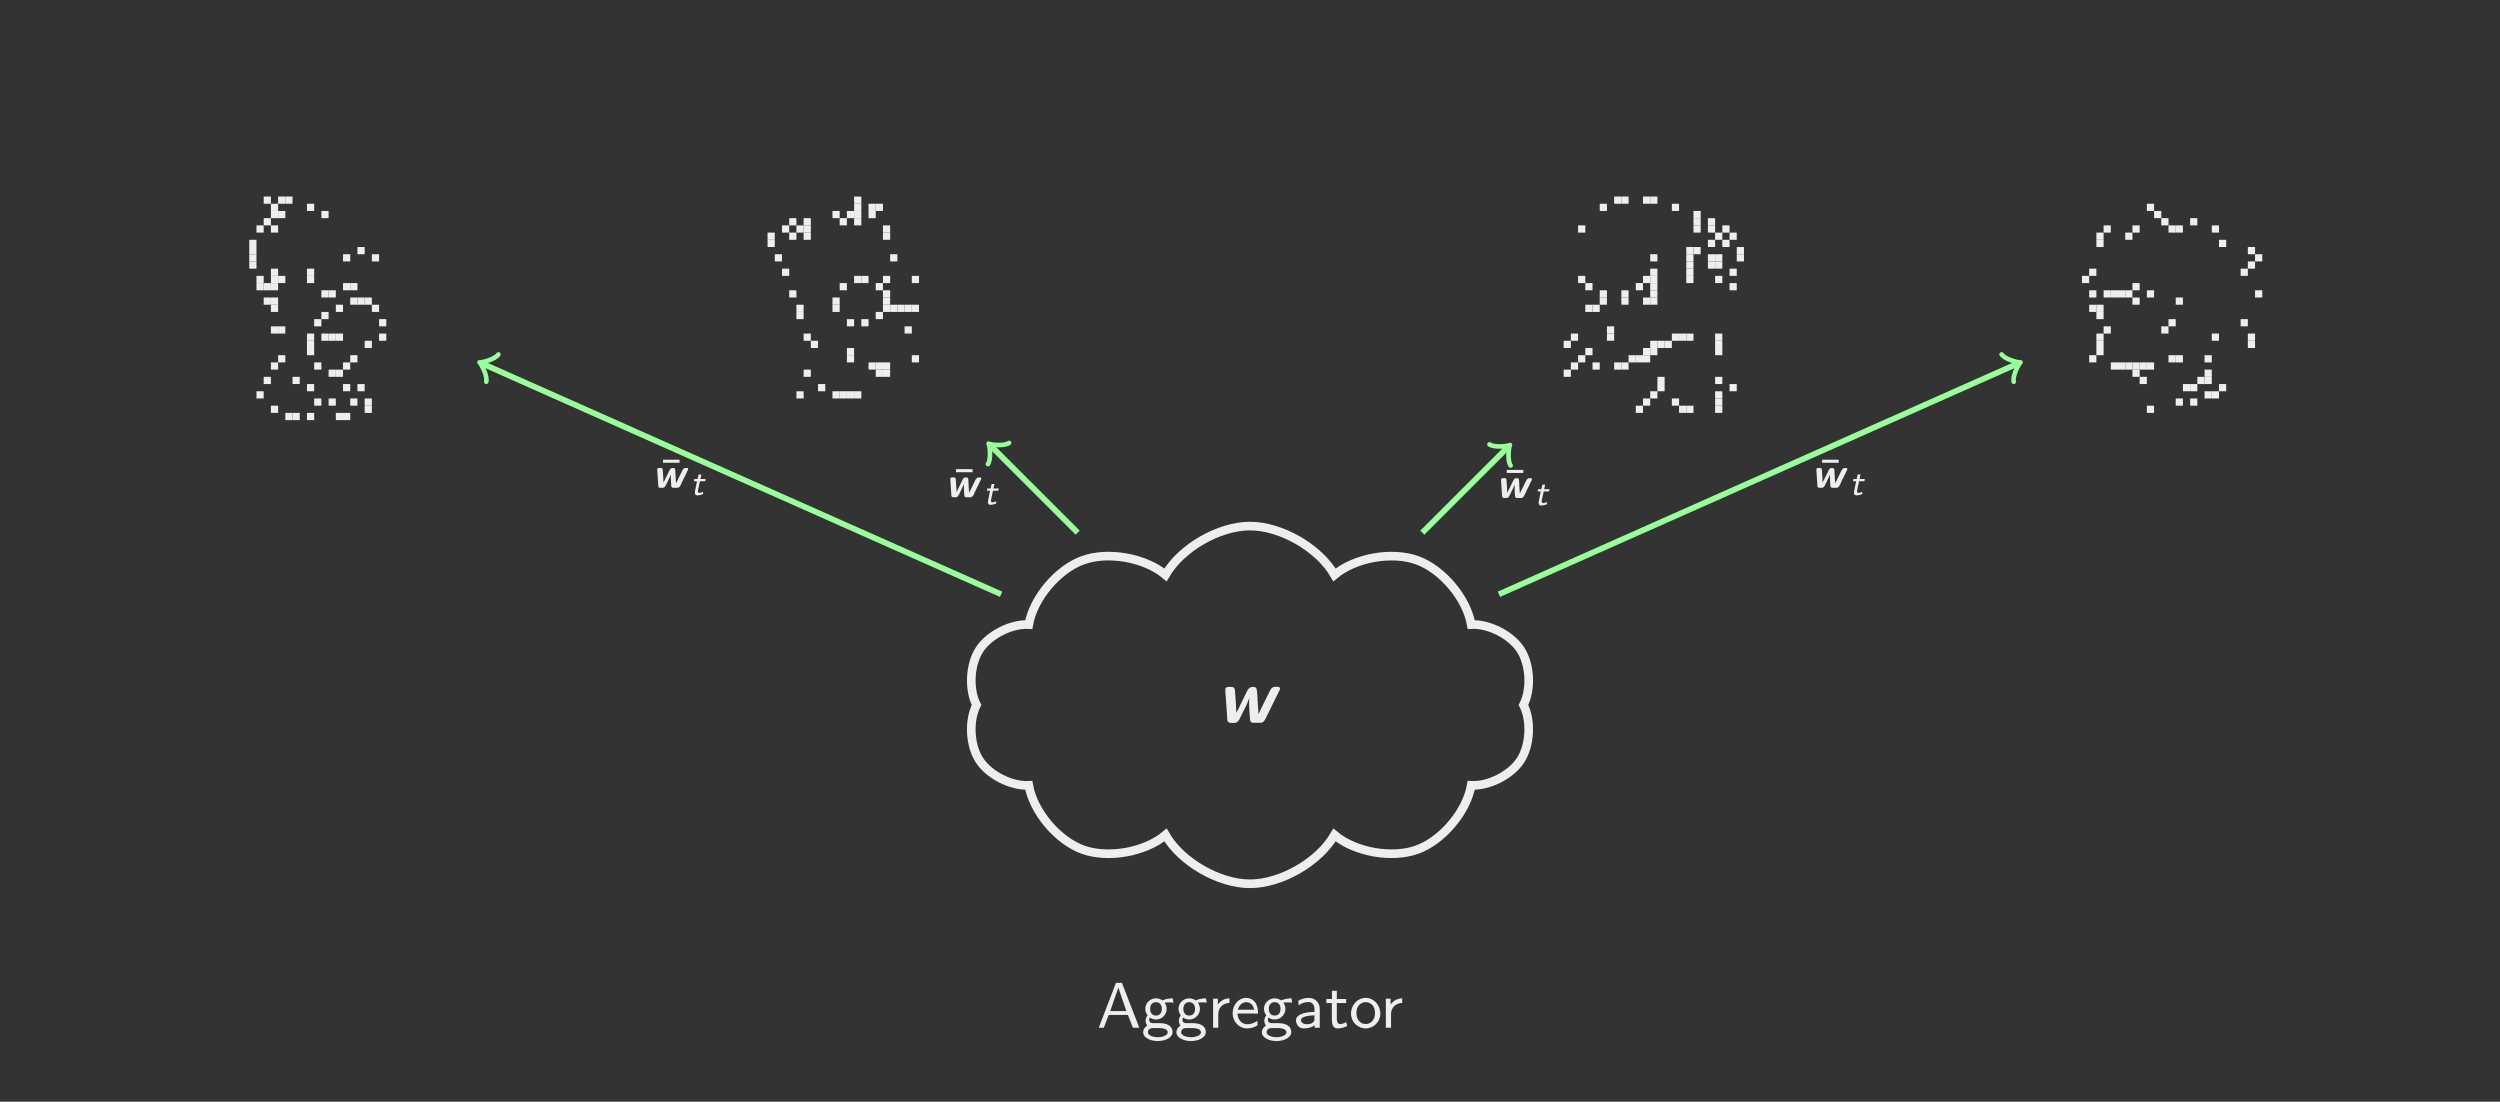 <?xml version="1.0" encoding="UTF-8"?>
<svg xmlns="http://www.w3.org/2000/svg" xmlns:xlink="http://www.w3.org/1999/xlink" width="346.645pt" height="152.733pt" viewBox="0 0 346.645 152.733" version="1.1">
<rect x="0" y="0" width="346.645" height="152.733" fill="#808080" stroke="none"/>
<defs>
<g>
<symbol overflow="visible" id="glyph1-0">
<path style="stroke:none;" d=""/>
</symbol>
<symbol overflow="visible" id="glyph1-1">
<path style="stroke:none;" d="M 4.562 -3.516 L 4.578 -3.516 C 4.562 -3.312 4.547 -3.125 4.547 -2.938 C 4.547 -2.141 4.609 -1.328 4.672 -0.531 C 4.688 -0.172 4.844 -0.016 5.188 -0.016 L 6.047 -0.016 C 6.531 -0.016 6.703 -0.312 6.875 -0.688 C 7.453 -1.906 8.078 -3.094 8.656 -4.312 C 8.719 -4.438 8.812 -4.562 8.828 -4.719 L 8.828 -4.766 C 8.828 -4.906 8.734 -5 8.578 -5 L 8.484 -5 C 8.391 -5 8.297 -5.016 8.219 -5.016 C 7.703 -5.016 7.531 -4.688 7.344 -4.266 L 6.953 -3.484 C 6.719 -3.016 6.5 -2.547 6.266 -2.094 L 5.984 -1.5 C 5.938 -1.422 5.891 -1.328 5.859 -1.25 L 5.844 -1.25 C 5.844 -1.641 5.797 -2.031 5.766 -2.422 C 5.719 -3.125 5.719 -3.828 5.625 -4.516 C 5.609 -4.797 5.5 -5 5.094 -5 C 4.391 -5 4.359 -4.531 3.703 -3.266 C 3.484 -2.828 3.281 -2.406 3.078 -1.969 C 2.984 -1.781 2.875 -1.609 2.797 -1.422 C 2.75 -1.656 2.75 -2.047 2.734 -2.328 C 2.688 -3.062 2.656 -3.797 2.578 -4.516 C 2.547 -4.953 2.312 -5 2 -5 L 1.781 -5 C 1.578 -5 1.25 -4.969 1.25 -4.594 C 1.25 -4.297 1.281 -3.969 1.312 -3.672 C 1.391 -2.688 1.438 -1.719 1.516 -0.734 C 1.531 -0.594 1.5 -0.391 1.578 -0.25 C 1.672 -0.016 1.938 0 2.172 0 L 2.422 0 C 2.969 0 3.109 -0.266 3.516 -1.141 C 3.844 -1.812 4.25 -2.516 4.469 -3.203 C 4.516 -3.297 4.562 -3.406 4.562 -3.516 Z M 4.562 -3.516 "/>
</symbol>
<symbol overflow="visible" id="glyph2-0">
<path style="stroke:none;" d=""/>
</symbol>
<symbol overflow="visible" id="glyph2-1">
<path style="stroke:none;" d="M 3.484 -6.219 L 2.656 -6.219 L 0.266 0 L 0.969 0 L 1.656 -1.781 L 4.312 -1.781 L 5 0 L 5.891 0 Z M 2.984 -5.562 L 4.094 -2.312 L 1.859 -2.312 Z M 2.984 -5.562 "/>
</symbol>
<symbol overflow="visible" id="glyph2-2">
<path style="stroke:none;" d="M 4.375 -4.078 C 4.203 -4.078 3.594 -4.078 2.938 -3.797 C 2.797 -3.891 2.469 -4.078 2.047 -4.078 C 1.219 -4.078 0.562 -3.406 0.562 -2.625 C 0.562 -2.391 0.625 -2.062 0.875 -1.719 C 0.703 -1.484 0.609 -1.219 0.609 -0.969 C 0.609 -0.719 0.703 -0.469 0.828 -0.297 C 0.375 0 0.266 0.391 0.266 0.641 C 0.266 1.297 1.141 1.844 2.297 1.844 C 3.453 1.844 4.344 1.297 4.344 0.625 C 4.344 -0.625 2.859 -0.641 2.453 -0.641 L 1.625 -0.641 C 1.516 -0.641 1.109 -0.641 1.109 -1.109 C 1.109 -1.281 1.141 -1.344 1.188 -1.406 C 1.438 -1.25 1.734 -1.141 2.047 -1.141 C 2.875 -1.141 3.531 -1.828 3.531 -2.609 C 3.531 -2.922 3.438 -3.172 3.297 -3.406 C 3.25 -3.453 3.25 -3.469 3.25 -3.469 C 3.25 -3.516 3.688 -3.516 3.812 -3.516 C 3.891 -3.516 4.219 -3.516 4.469 -3.484 Z M 2.047 -1.688 C 1.625 -1.688 1.234 -1.953 1.234 -2.609 C 1.234 -3.344 1.688 -3.547 2.047 -3.547 C 2.453 -3.547 2.859 -3.281 2.859 -2.625 C 2.859 -1.891 2.406 -1.688 2.047 -1.688 Z M 2.453 0.047 C 2.641 0.047 3.672 0.047 3.672 0.641 C 3.672 1.031 3.016 1.312 2.312 1.312 C 1.609 1.312 0.922 1.047 0.922 0.625 C 0.922 0.609 0.922 0.047 1.609 0.047 Z M 2.453 0.047 "/>
</symbol>
<symbol overflow="visible" id="glyph2-3">
<path style="stroke:none;" d="M 1.469 -1.906 C 1.469 -2.859 2.203 -3.422 3.016 -3.438 L 3.016 -4.078 C 2.375 -4.078 1.781 -3.75 1.406 -3.219 L 1.406 -4.031 L 0.75 -4.031 L 0.75 0 L 1.469 0 Z M 1.469 -1.906 "/>
</symbol>
<symbol overflow="visible" id="glyph2-4">
<path style="stroke:none;" d="M 3.828 -1.969 C 3.828 -2.25 3.828 -2.922 3.469 -3.469 C 3.094 -4.031 2.516 -4.141 2.172 -4.141 C 1.141 -4.141 0.312 -3.172 0.312 -2.031 C 0.312 -0.844 1.188 0.094 2.312 0.094 C 2.75 0.094 3.266 -0.016 3.781 -0.344 L 3.734 -0.953 C 3.172 -0.562 2.641 -0.484 2.328 -0.484 C 1.578 -0.484 1 -1.141 0.984 -1.969 Z M 1.031 -2.5 C 1.172 -3.062 1.609 -3.547 2.172 -3.547 C 2.516 -3.547 3.125 -3.406 3.297 -2.5 Z M 1.031 -2.5 "/>
</symbol>
<symbol overflow="visible" id="glyph2-5">
<path style="stroke:none;" d="M 3.688 -2.594 C 3.688 -3.484 3.047 -4.141 2.156 -4.141 C 1.562 -4.141 1.141 -3.984 0.703 -3.734 L 0.766 -3.109 C 1.203 -3.438 1.656 -3.562 2.141 -3.562 C 2.641 -3.562 2.953 -3.172 2.953 -2.578 L 2.953 -2.203 C 1.406 -2.172 0.391 -1.766 0.391 -1.047 C 0.391 -0.625 0.672 0.094 1.453 0.094 C 1.625 0.094 2.406 0.078 2.984 -0.344 L 2.984 0 L 3.688 0 Z M 2.953 -1.25 C 2.953 -1.062 2.953 -0.844 2.625 -0.656 C 2.406 -0.516 2.109 -0.484 1.922 -0.484 C 1.469 -0.484 1.078 -0.703 1.078 -1.062 C 1.078 -1.688 2.828 -1.719 2.953 -1.719 Z M 2.953 -1.25 "/>
</symbol>
<symbol overflow="visible" id="glyph2-6">
<path style="stroke:none;" d="M 1.625 -3.422 L 2.922 -3.422 L 2.922 -3.984 L 1.625 -3.984 L 1.625 -5.125 L 0.953 -5.125 L 0.953 -3.984 L 0.172 -3.984 L 0.172 -3.422 L 0.938 -3.422 L 0.938 -1.125 C 0.938 -0.594 1.047 0.094 1.703 0.094 C 2.094 0.094 2.562 0.016 3.062 -0.234 L 2.922 -0.797 C 2.688 -0.625 2.375 -0.516 2.094 -0.516 C 1.734 -0.516 1.625 -0.828 1.625 -1.297 Z M 1.625 -3.422 "/>
</symbol>
<symbol overflow="visible" id="glyph2-7">
<path style="stroke:none;" d="M 4.328 -1.969 C 4.328 -3.141 3.438 -4.141 2.297 -4.141 C 1.188 -4.141 0.266 -3.172 0.266 -1.969 C 0.266 -0.797 1.203 0.094 2.297 0.094 C 3.406 0.094 4.328 -0.812 4.328 -1.969 Z M 2.312 -0.516 C 1.609 -0.516 1.016 -1.047 1.016 -2.062 C 1.016 -3.109 1.688 -3.547 2.297 -3.547 C 2.938 -3.547 3.594 -3.094 3.594 -2.062 C 3.594 -1.016 2.953 -0.516 2.312 -0.516 Z M 2.312 -0.516 "/>
</symbol>
<symbol overflow="visible" id="glyph3-0">
<path style="stroke:none;" d=""/>
</symbol>
<symbol overflow="visible" id="glyph3-1">
<path style="stroke:none;" d="M 2.734 -3.391 L 2.734 -3.812 L 0.438 -3.812 L 0.438 -3.391 Z M 2.734 -3.391 "/>
</symbol>
<symbol overflow="visible" id="glyph4-0">
<path style="stroke:none;" d=""/>
</symbol>
<symbol overflow="visible" id="glyph4-1">
<path style="stroke:none;" d="M 2.578 -1.906 C 2.578 -1.781 2.578 -1.641 2.578 -1.516 L 2.578 -1.375 C 2.578 -1.047 2.609 -0.719 2.625 -0.391 C 2.641 -0.156 2.656 0 2.938 0 L 3.469 0 C 3.859 0 3.984 -0.516 4.156 -0.859 C 4.406 -1.344 4.641 -1.844 4.875 -2.344 C 4.922 -2.422 4.984 -2.516 4.984 -2.625 C 4.984 -2.719 4.906 -2.75 4.812 -2.75 L 4.672 -2.75 C 4.375 -2.75 4.281 -2.609 4.172 -2.406 C 3.953 -1.953 3.734 -1.516 3.516 -1.062 C 3.469 -0.969 3.422 -0.875 3.375 -0.797 C 3.359 -0.734 3.344 -0.672 3.297 -0.625 C 3.297 -0.766 3.281 -0.891 3.266 -1.031 C 3.25 -1.406 3.219 -1.781 3.203 -2.141 C 3.188 -2.328 3.219 -2.609 3.094 -2.703 C 3.031 -2.75 2.953 -2.75 2.875 -2.75 L 2.797 -2.75 C 2.547 -2.75 2.469 -2.578 2.359 -2.359 C 2.109 -1.875 1.906 -1.391 1.641 -0.906 C 1.625 -0.859 1.578 -0.797 1.562 -0.734 C 1.531 -0.875 1.547 -1.078 1.531 -1.234 C 1.516 -1.656 1.484 -2.078 1.453 -2.484 C 1.438 -2.719 1.312 -2.766 1.141 -2.766 C 1.094 -2.766 1.047 -2.75 1 -2.75 L 0.938 -2.75 C 0.797 -2.75 0.688 -2.688 0.688 -2.531 C 0.688 -2.375 0.719 -2.219 0.719 -2.062 C 0.766 -1.5 0.797 -0.953 0.828 -0.391 C 0.844 -0.188 0.828 0 1.141 0 L 1.406 0 C 1.703 0 1.75 -0.109 2 -0.594 C 2.141 -0.875 2.281 -1.156 2.406 -1.453 L 2.531 -1.734 C 2.547 -1.797 2.578 -1.844 2.578 -1.906 Z M 2.578 -1.906 "/>
</symbol>
<symbol overflow="visible" id="glyph5-0">
<path style="stroke:none;" d=""/>
</symbol>
<symbol overflow="visible" id="glyph5-1">
<path style="stroke:none;" d="M 1.344 -1.906 L 2.078 -1.906 L 2.141 -2.219 L 1.406 -2.219 L 1.547 -2.844 L 1.156 -2.844 L 1.016 -2.219 L 0.562 -2.219 L 0.5 -1.906 L 0.938 -1.906 L 0.688 -0.688 C 0.672 -0.609 0.641 -0.469 0.641 -0.359 C 0.641 -0.109 0.719 0.047 0.969 0.047 C 1.188 0.047 1.453 0 1.797 -0.141 L 1.766 -0.453 C 1.625 -0.359 1.453 -0.297 1.266 -0.297 C 1.156 -0.297 1.062 -0.344 1.062 -0.531 C 1.062 -0.594 1.078 -0.656 1.078 -0.672 Z M 1.344 -1.906 "/>
</symbol>
<symbol overflow="visible" id="glyph0-0">
<g transform="matrix(1,0,0,1,-1,-1)">
</g>
</symbol>
<symbol overflow="visible" id="glyph0-1">
<g transform="matrix(1,0,0,1,5,-31)">
<rect x="13" y="1" width="1" height="1"/>
<rect x="13" y="2" width="1" height="1"/>
<rect x="15" y="2" width="1" height="1"/>
<rect x="16" y="2" width="1" height="1"/>
<rect x="10" y="3" width="1" height="1"/>
<rect x="12" y="3" width="1" height="1"/>
<rect x="13" y="3" width="1" height="1"/>
<rect x="15" y="3" width="1" height="1"/>
<rect x="4" y="4" width="1" height="1"/>
<rect x="6" y="4" width="1" height="1"/>
<rect x="11" y="4" width="1" height="1"/>
<rect x="13" y="4" width="1" height="1"/>
<rect x="3" y="5" width="1" height="1"/>
<rect x="5" y="5" width="1" height="1"/>
<rect x="6" y="5" width="1" height="1"/>
<rect x="17" y="5" width="1" height="1"/>
<rect x="1" y="6" width="1" height="1"/>
<rect x="4" y="6" width="1" height="1"/>
<rect x="6" y="6" width="1" height="1"/>
<rect x="17" y="6" width="1" height="1"/>
<rect x="1" y="7" width="1" height="1"/>
<rect x="2" y="9" width="1" height="1"/>
<rect x="18" y="9" width="1" height="1"/>
<rect x="3" y="11" width="1" height="1"/>
<rect x="13" y="12" width="1" height="1"/>
<rect x="14" y="12" width="1" height="1"/>
<rect x="17" y="12" width="1" height="1"/>
<rect x="21" y="12" width="1" height="1"/>
<rect x="11" y="13" width="1" height="1"/>
<rect x="16" y="13" width="1" height="1"/>
<rect x="4" y="14" width="1" height="1"/>
<rect x="17" y="14" width="1" height="1"/>
<rect x="10" y="15" width="1" height="1"/>
<rect x="17" y="15" width="1" height="1"/>
<rect x="5" y="16" width="1" height="1"/>
<rect x="10" y="16" width="1" height="1"/>
<rect x="17" y="16" width="1" height="1"/>
<rect x="18" y="16" width="1" height="1"/>
<rect x="19" y="16" width="1" height="1"/>
<rect x="20" y="16" width="1" height="1"/>
<rect x="21" y="16" width="1" height="1"/>
<rect x="5" y="17" width="1" height="1"/>
<rect x="16" y="17" width="1" height="1"/>
<rect x="12" y="18" width="1" height="1"/>
<rect x="14" y="18" width="1" height="1"/>
<rect x="20" y="19" width="1" height="1"/>
<rect x="6" y="20" width="1" height="1"/>
<rect x="7" y="21" width="1" height="1"/>
<rect x="12" y="22" width="1" height="1"/>
<rect x="12" y="23" width="1" height="1"/>
<rect x="21" y="23" width="1" height="1"/>
<rect x="15" y="24" width="1" height="1"/>
<rect x="16" y="24" width="1" height="1"/>
<rect x="17" y="24" width="1" height="1"/>
<rect x="6" y="25" width="1" height="1"/>
<rect x="16" y="25" width="1" height="1"/>
<rect x="17" y="25" width="1" height="1"/>
<rect x="8" y="27" width="1" height="1"/>
<rect x="5" y="28" width="1" height="1"/>
<rect x="10" y="28" width="1" height="1"/>
<rect x="11" y="28" width="1" height="1"/>
<rect x="12" y="28" width="1" height="1"/>
<rect x="13" y="28" width="1" height="1"/>
</g>
</symbol>
<symbol overflow="visible" id="glyph0-2">
<g transform="matrix(1,0,0,1,5,-31)">
<rect x="2" y="1" width="1" height="1"/>
<rect x="4" y="1" width="1" height="1"/>
<rect x="5" y="1" width="1" height="1"/>
<rect x="3" y="2" width="1" height="1"/>
<rect x="8" y="2" width="1" height="1"/>
<rect x="3" y="3" width="1" height="1"/>
<rect x="4" y="3" width="1" height="1"/>
<rect x="10" y="3" width="1" height="1"/>
<rect x="2" y="4" width="1" height="1"/>
<rect x="1" y="5" width="1" height="1"/>
<rect x="3" y="5" width="1" height="1"/>
<rect x="0" y="7" width="1" height="1"/>
<rect x="0" y="8" width="1" height="1"/>
<rect x="15" y="8" width="1" height="1"/>
<rect x="0" y="9" width="1" height="1"/>
<rect x="13" y="9" width="1" height="1"/>
<rect x="17" y="9" width="1" height="1"/>
<rect x="0" y="10" width="1" height="1"/>
<rect x="3" y="11" width="1" height="1"/>
<rect x="8" y="11" width="1" height="1"/>
<rect x="1" y="12" width="1" height="1"/>
<rect x="3" y="12" width="1" height="1"/>
<rect x="4" y="12" width="1" height="1"/>
<rect x="8" y="12" width="1" height="1"/>
<rect x="1" y="13" width="1" height="1"/>
<rect x="2" y="13" width="1" height="1"/>
<rect x="3" y="13" width="1" height="1"/>
<rect x="13" y="13" width="1" height="1"/>
<rect x="14" y="13" width="1" height="1"/>
<rect x="10" y="14" width="1" height="1"/>
<rect x="11" y="14" width="1" height="1"/>
<rect x="2" y="15" width="1" height="1"/>
<rect x="3" y="15" width="1" height="1"/>
<rect x="14" y="15" width="1" height="1"/>
<rect x="15" y="15" width="1" height="1"/>
<rect x="16" y="15" width="1" height="1"/>
<rect x="3" y="16" width="1" height="1"/>
<rect x="12" y="16" width="1" height="1"/>
<rect x="17" y="16" width="1" height="1"/>
<rect x="10" y="17" width="1" height="1"/>
<rect x="9" y="18" width="1" height="1"/>
<rect x="18" y="18" width="1" height="1"/>
<rect x="3" y="19" width="1" height="1"/>
<rect x="4" y="19" width="1" height="1"/>
<rect x="8" y="20" width="1" height="1"/>
<rect x="10" y="20" width="1" height="1"/>
<rect x="11" y="20" width="1" height="1"/>
<rect x="12" y="20" width="1" height="1"/>
<rect x="18" y="20" width="1" height="1"/>
<rect x="8" y="21" width="1" height="1"/>
<rect x="16" y="21" width="1" height="1"/>
<rect x="8" y="22" width="1" height="1"/>
<rect x="4" y="23" width="1" height="1"/>
<rect x="14" y="23" width="1" height="1"/>
<rect x="3" y="24" width="1" height="1"/>
<rect x="9" y="24" width="1" height="1"/>
<rect x="13" y="24" width="1" height="1"/>
<rect x="11" y="25" width="1" height="1"/>
<rect x="12" y="25" width="1" height="1"/>
<rect x="2" y="26" width="1" height="1"/>
<rect x="6" y="26" width="1" height="1"/>
<rect x="8" y="27" width="1" height="1"/>
<rect x="13" y="27" width="1" height="1"/>
<rect x="15" y="27" width="1" height="1"/>
<rect x="1" y="28" width="1" height="1"/>
<rect x="9" y="29" width="1" height="1"/>
<rect x="11" y="29" width="1" height="1"/>
<rect x="14" y="29" width="1" height="1"/>
<rect x="16" y="29" width="1" height="1"/>
<rect x="3" y="30" width="1" height="1"/>
<rect x="16" y="30" width="1" height="1"/>
<rect x="5" y="31" width="1" height="1"/>
<rect x="6" y="31" width="1" height="1"/>
<rect x="8" y="31" width="1" height="1"/>
<rect x="12" y="31" width="1" height="1"/>
<rect x="13" y="31" width="1" height="1"/>
</g>
</symbol>
<symbol overflow="visible" id="glyph0-3">
<g transform="matrix(1,0,0,1,2,-30)">
<rect x="8" y="0" width="1" height="1"/>
<rect x="9" y="0" width="1" height="1"/>
<rect x="12" y="0" width="1" height="1"/>
<rect x="13" y="0" width="1" height="1"/>
<rect x="6" y="1" width="1" height="1"/>
<rect x="16" y="1" width="1" height="1"/>
<rect x="19" y="2" width="1" height="1"/>
<rect x="19" y="3" width="1" height="1"/>
<rect x="21" y="3" width="1" height="1"/>
<rect x="3" y="4" width="1" height="1"/>
<rect x="19" y="4" width="1" height="1"/>
<rect x="21" y="4" width="1" height="1"/>
<rect x="23" y="4" width="1" height="1"/>
<rect x="22" y="5" width="1" height="1"/>
<rect x="24" y="5" width="1" height="1"/>
<rect x="21" y="6" width="1" height="1"/>
<rect x="23" y="6" width="1" height="1"/>
<rect x="18" y="7" width="1" height="1"/>
<rect x="19" y="7" width="1" height="1"/>
<rect x="25" y="7" width="1" height="1"/>
<rect x="13" y="8" width="1" height="1"/>
<rect x="18" y="8" width="1" height="1"/>
<rect x="21" y="8" width="1" height="1"/>
<rect x="22" y="8" width="1" height="1"/>
<rect x="25" y="8" width="1" height="1"/>
<rect x="18" y="9" width="1" height="1"/>
<rect x="21" y="9" width="1" height="1"/>
<rect x="22" y="9" width="1" height="1"/>
<rect x="13" y="10" width="1" height="1"/>
<rect x="18" y="10" width="1" height="1"/>
<rect x="24" y="10" width="1" height="1"/>
<rect x="3" y="11" width="1" height="1"/>
<rect x="12" y="11" width="1" height="1"/>
<rect x="13" y="11" width="1" height="1"/>
<rect x="18" y="11" width="1" height="1"/>
<rect x="22" y="11" width="1" height="1"/>
<rect x="4" y="12" width="1" height="1"/>
<rect x="11" y="12" width="1" height="1"/>
<rect x="13" y="12" width="1" height="1"/>
<rect x="24" y="12" width="1" height="1"/>
<rect x="6" y="13" width="1" height="1"/>
<rect x="9" y="13" width="1" height="1"/>
<rect x="13" y="13" width="1" height="1"/>
<rect x="6" y="14" width="1" height="1"/>
<rect x="9" y="14" width="1" height="1"/>
<rect x="12" y="14" width="1" height="1"/>
<rect x="13" y="14" width="1" height="1"/>
<rect x="4" y="15" width="1" height="1"/>
<rect x="5" y="15" width="1" height="1"/>
<rect x="7" y="18" width="1" height="1"/>
<rect x="2" y="19" width="1" height="1"/>
<rect x="7" y="19" width="1" height="1"/>
<rect x="16" y="19" width="1" height="1"/>
<rect x="17" y="19" width="1" height="1"/>
<rect x="18" y="19" width="1" height="1"/>
<rect x="22" y="19" width="1" height="1"/>
<rect x="1" y="20" width="1" height="1"/>
<rect x="13" y="20" width="1" height="1"/>
<rect x="14" y="20" width="1" height="1"/>
<rect x="15" y="20" width="1" height="1"/>
<rect x="22" y="20" width="1" height="1"/>
<rect x="4" y="21" width="1" height="1"/>
<rect x="12" y="21" width="1" height="1"/>
<rect x="13" y="21" width="1" height="1"/>
<rect x="22" y="21" width="1" height="1"/>
<rect x="3" y="22" width="1" height="1"/>
<rect x="10" y="22" width="1" height="1"/>
<rect x="11" y="22" width="1" height="1"/>
<rect x="12" y="22" width="1" height="1"/>
<rect x="2" y="23" width="1" height="1"/>
<rect x="5" y="23" width="1" height="1"/>
<rect x="8" y="23" width="1" height="1"/>
<rect x="9" y="23" width="1" height="1"/>
<rect x="1" y="24" width="1" height="1"/>
<rect x="14" y="25" width="1" height="1"/>
<rect x="22" y="25" width="1" height="1"/>
<rect x="14" y="26" width="1" height="1"/>
<rect x="24" y="26" width="1" height="1"/>
<rect x="13" y="27" width="1" height="1"/>
<rect x="22" y="27" width="1" height="1"/>
<rect x="12" y="28" width="1" height="1"/>
<rect x="16" y="28" width="1" height="1"/>
<rect x="22" y="28" width="1" height="1"/>
<rect x="11" y="29" width="1" height="1"/>
<rect x="17" y="29" width="1" height="1"/>
<rect x="18" y="29" width="1" height="1"/>
<rect x="22" y="29" width="1" height="1"/>
</g>
</symbol>
<symbol overflow="visible" id="glyph0-4">
<g transform="matrix(1,0,0,1,3,-29)">
<rect x="10" y="0" width="1" height="1"/>
<rect x="11" y="1" width="1" height="1"/>
<rect x="12" y="2" width="1" height="1"/>
<rect x="16" y="2" width="1" height="1"/>
<rect x="4" y="3" width="1" height="1"/>
<rect x="8" y="3" width="1" height="1"/>
<rect x="13" y="3" width="1" height="1"/>
<rect x="14" y="3" width="1" height="1"/>
<rect x="19" y="3" width="1" height="1"/>
<rect x="3" y="4" width="1" height="1"/>
<rect x="7" y="4" width="1" height="1"/>
<rect x="3" y="5" width="1" height="1"/>
<rect x="20" y="5" width="1" height="1"/>
<rect x="24" y="6" width="1" height="1"/>
<rect x="25" y="7" width="1" height="1"/>
<rect x="24" y="8" width="1" height="1"/>
<rect x="2" y="9" width="1" height="1"/>
<rect x="23" y="9" width="1" height="1"/>
<rect x="1" y="10" width="1" height="1"/>
<rect x="8" y="11" width="1" height="1"/>
<rect x="2" y="12" width="1" height="1"/>
<rect x="4" y="12" width="1" height="1"/>
<rect x="5" y="12" width="1" height="1"/>
<rect x="6" y="12" width="1" height="1"/>
<rect x="7" y="12" width="1" height="1"/>
<rect x="10" y="12" width="1" height="1"/>
<rect x="25" y="12" width="1" height="1"/>
<rect x="8" y="13" width="1" height="1"/>
<rect x="14" y="13" width="1" height="1"/>
<rect x="2" y="14" width="1" height="1"/>
<rect x="3" y="14" width="1" height="1"/>
<rect x="3" y="15" width="1" height="1"/>
<rect x="13" y="16" width="1" height="1"/>
<rect x="23" y="16" width="1" height="1"/>
<rect x="4" y="17" width="1" height="1"/>
<rect x="12" y="17" width="1" height="1"/>
<rect x="3" y="18" width="1" height="1"/>
<rect x="19" y="18" width="1" height="1"/>
<rect x="24" y="18" width="1" height="1"/>
<rect x="3" y="19" width="1" height="1"/>
<rect x="24" y="19" width="1" height="1"/>
<rect x="3" y="20" width="1" height="1"/>
<rect x="2" y="21" width="1" height="1"/>
<rect x="13" y="21" width="1" height="1"/>
<rect x="14" y="21" width="1" height="1"/>
<rect x="18" y="21" width="1" height="1"/>
<rect x="5" y="22" width="1" height="1"/>
<rect x="6" y="22" width="1" height="1"/>
<rect x="7" y="22" width="1" height="1"/>
<rect x="8" y="22" width="1" height="1"/>
<rect x="9" y="22" width="1" height="1"/>
<rect x="10" y="22" width="1" height="1"/>
<rect x="8" y="23" width="1" height="1"/>
<rect x="18" y="23" width="1" height="1"/>
<rect x="9" y="24" width="1" height="1"/>
<rect x="17" y="24" width="1" height="1"/>
<rect x="18" y="24" width="1" height="1"/>
<rect x="15" y="25" width="1" height="1"/>
<rect x="16" y="25" width="1" height="1"/>
<rect x="20" y="25" width="1" height="1"/>
<rect x="18" y="26" width="1" height="1"/>
<rect x="19" y="26" width="1" height="1"/>
<rect x="14" y="27" width="1" height="1"/>
<rect x="16" y="27" width="1" height="1"/>
<rect x="10" y="28" width="1" height="1"/>
</g>
</symbol>
</g>
<clipPath id="clip1">
  <path d="M 0 0 L 346.645 0 L 346.645 152.734 L 0 152.734 Z M 0 0 "/>
</clipPath>
</defs>
<g id="surface55">
<g clip-path="url(#clip1)" clip-rule="nonzero">
<path style=" stroke:none;fill-rule:nonzero;fill:rgb(20%,20%,20%);fill-opacity:1;" d="M -0.004 152.734 L -0.004 0 L 346.648 0 L 346.648 152.734 Z M -0.004 152.734 "/>
</g>
<g style="fill:rgb(93.332%,93.332%,92.548%);fill-opacity:1;">
  <use xlink:href="#glyph0-0" x="118.655" y="42.131"/>
</g>
<g style="fill:rgb(93.332%,93.332%,92.548%);fill-opacity:1;">
  <use xlink:href="#glyph0-0" x="124.055" y="41.051"/>
</g>
<g style="fill:rgb(93.332%,93.332%,92.548%);fill-opacity:1;">
  <use xlink:href="#glyph0-1" x="100.429" y="57.251"/>
</g>
<g style="fill:rgb(93.332%,93.332%,92.548%);fill-opacity:1;">
  <use xlink:href="#glyph0-0" x="45.088" y="38.351"/>
</g>
<g style="fill:rgb(93.332%,93.332%,92.548%);fill-opacity:1;">
  <use xlink:href="#glyph0-0" x="50.083" y="37.676"/>
</g>
<g style="fill:rgb(93.332%,93.332%,92.548%);fill-opacity:1;">
  <use xlink:href="#glyph0-2" x="29.563" y="57.251"/>
</g>
<g style="fill:rgb(93.332%,93.332%,92.548%);fill-opacity:1;">
  <use xlink:href="#glyph0-0" x="227.045" y="40.916"/>
</g>
<g style="fill:rgb(93.332%,93.332%,92.548%);fill-opacity:1;">
  <use xlink:href="#glyph0-0" x="221.105" y="41.051"/>
</g>
<g style="fill:rgb(93.332%,93.332%,92.548%);fill-opacity:1;">
  <use xlink:href="#glyph0-3" x="213.815" y="57.251"/>
</g>
<g style="fill:rgb(93.332%,93.332%,92.548%);fill-opacity:1;">
  <use xlink:href="#glyph0-0" x="300.206" y="44.088"/>
</g>
<g style="fill:rgb(93.332%,93.332%,92.548%);fill-opacity:1;">
  <use xlink:href="#glyph0-0" x="294.468" y="44.088"/>
</g>
<g style="fill:rgb(93.332%,93.332%,92.548%);fill-opacity:1;">
  <use xlink:href="#glyph0-4" x="284.681" y="57.251"/>
</g>
<path style="fill:none;stroke-width:1.196;stroke-linecap:butt;stroke-linejoin:miter;stroke:rgb(93.332%,93.332%,92.548%);stroke-opacity:1;stroke-miterlimit:10;" d="M 11.717 -38.66 C 9.561 -34.926 4.315 -31.894 -0.002 -31.894 C -4.314 -31.894 -9.56 -34.926 -11.717 -38.66 C -14.56 -36.273 -19.697 -35.363 -23.185 -36.633 C -26.674 -37.898 -30.033 -41.894 -30.677 -45.551 C -33.123 -45.422 -36.181 -46.98 -37.513 -49.031 C -38.845 -51.082 -39.029 -54.515 -37.92 -56.695 C -39.029 -58.875 -38.849 -62.304 -37.517 -64.355 C -36.185 -66.406 -33.123 -67.969 -30.677 -67.84 C -30.033 -71.496 -26.677 -75.488 -23.189 -76.754 C -19.697 -78.023 -14.56 -77.113 -11.717 -74.726 C -9.56 -78.461 -4.314 -81.492 -0.002 -81.492 C 4.315 -81.492 9.561 -78.461 11.717 -74.726 C 14.561 -77.113 19.698 -78.023 23.186 -76.754 C 26.674 -75.488 30.033 -71.496 30.678 -67.84 C 33.119 -67.969 36.182 -66.41 37.514 -64.359 C 38.846 -62.308 39.03 -58.875 37.92 -56.695 C 39.03 -54.515 38.85 -51.086 37.518 -49.035 C 36.186 -46.984 33.119 -45.422 30.678 -45.551 C 30.033 -41.894 26.678 -37.902 23.186 -36.633 C 19.698 -35.367 14.561 -36.273 11.717 -38.66 Z M 11.717 -38.66 " transform="matrix(1,0,0,-1,173.322,41.051)"/>
<g style="fill:rgb(93.332%,93.332%,92.548%);fill-opacity:1;">
  <use xlink:href="#glyph1-1" x="168.648" y="100.242"/>
</g>
<g style="fill:rgb(93.332%,93.332%,92.548%);fill-opacity:1;">
  <use xlink:href="#glyph2-1" x="152.083" y="142.505"/>
  <use xlink:href="#glyph2-2" x="158.24" y="142.505"/>
  <use xlink:href="#glyph2-2" x="162.848" y="142.505"/>
  <use xlink:href="#glyph2-3" x="167.456" y="142.505"/>
  <use xlink:href="#glyph2-4" x="170.604" y="142.505"/>
  <use xlink:href="#glyph2-2" x="174.7" y="142.505"/>
  <use xlink:href="#glyph2-5" x="179.308" y="142.505"/>
  <use xlink:href="#glyph2-6" x="183.735" y="142.505"/>
  <use xlink:href="#glyph2-7" x="187.063" y="142.505"/>
</g>
<g style="fill:rgb(93.332%,93.332%,92.548%);fill-opacity:1;">
  <use xlink:href="#glyph2-3" x="191.411" y="142.505"/>
</g>
<path style="fill:none;stroke-width:0.797;stroke-linecap:butt;stroke-linejoin:miter;stroke:rgb(59.999%,100%,59.999%);stroke-opacity:1;stroke-miterlimit:10;" d="M -23.896 -32.804 L -35.97 -20.734 " transform="matrix(1,0,0,-1,173.322,41.051)"/>
<path style="fill:none;stroke-width:0.638;stroke-linecap:round;stroke-linejoin:round;stroke:rgb(59.999%,100%,59.999%);stroke-opacity:1;stroke-miterlimit:10;" d="M -1.554 2.074 C -1.427 1.295 -0.002 0.129 0.387 -0 C 0.001 -0.127 -1.425 -1.293 -1.552 -2.072 " transform="matrix(-0.707,-0.707,-0.707,0.707,137.352,61.786)"/>
<g style="fill:rgb(93.332%,93.332%,92.548%);fill-opacity:1;">
  <use xlink:href="#glyph3-1" x="132.122" y="68.866"/>
</g>
<g style="fill:rgb(93.332%,93.332%,92.548%);fill-opacity:1;">
  <use xlink:href="#glyph4-1" x="131.077" y="68.953"/>
</g>
<g style="fill:rgb(93.332%,93.332%,92.548%);fill-opacity:1;">
  <use xlink:href="#glyph5-1" x="136.343" y="69.95"/>
</g>
<path style="fill:none;stroke-width:0.797;stroke-linecap:butt;stroke-linejoin:miter;stroke:rgb(59.999%,100%,59.999%);stroke-opacity:1;stroke-miterlimit:10;" d="M -34.51 -41.351 L -106.482 -9.355 " transform="matrix(1,0,0,-1,173.322,41.051)"/>
<path style="fill:none;stroke-width:0.638;stroke-linecap:round;stroke-linejoin:round;stroke:rgb(59.999%,100%,59.999%);stroke-opacity:1;stroke-miterlimit:10;" d="M -1.556 2.072 C -1.425 1.296 -0 0.13 0.387 -0.001 C 0 -0.131 -1.423 -1.294 -1.557 -2.071 " transform="matrix(-0.914,-0.406,-0.406,0.914,66.842,50.405)"/>
<g style="fill:rgb(93.332%,93.332%,92.548%);fill-opacity:1;">
  <use xlink:href="#glyph3-1" x="91.487" y="67.554"/>
</g>
<g style="fill:rgb(93.332%,93.332%,92.548%);fill-opacity:1;">
  <use xlink:href="#glyph4-1" x="90.441" y="67.641"/>
</g>
<g style="fill:rgb(93.332%,93.332%,92.548%);fill-opacity:1;">
  <use xlink:href="#glyph5-1" x="95.708" y="68.638"/>
</g>
<path style="fill:none;stroke-width:0.797;stroke-linecap:butt;stroke-linejoin:miter;stroke:rgb(59.999%,100%,59.999%);stroke-opacity:1;stroke-miterlimit:10;" d="M 23.893 -32.808 L 35.772 -20.933 " transform="matrix(1,0,0,-1,173.322,41.051)"/>
<path style="fill:none;stroke-width:0.638;stroke-linecap:round;stroke-linejoin:round;stroke:rgb(59.999%,100%,59.999%);stroke-opacity:1;stroke-miterlimit:10;" d="M -1.554 2.074 C -1.425 1.293 -0.002 0.13 0.388 0 C -0.002 -0.13 -1.427 -1.296 -1.554 -2.075 " transform="matrix(0.707,-0.707,-0.707,-0.707,209.093,61.985)"/>
<g style="fill:rgb(93.332%,93.332%,92.548%);fill-opacity:1;">
  <use xlink:href="#glyph3-1" x="208.484" y="68.967"/>
</g>
<g style="fill:rgb(93.332%,93.332%,92.548%);fill-opacity:1;">
  <use xlink:href="#glyph4-1" x="207.439" y="69.054"/>
</g>
<g style="fill:rgb(93.332%,93.332%,92.548%);fill-opacity:1;">
  <use xlink:href="#glyph5-1" x="212.705" y="70.05"/>
</g>
<path style="fill:none;stroke-width:0.797;stroke-linecap:butt;stroke-linejoin:miter;stroke:rgb(59.999%,100%,59.999%);stroke-opacity:1;stroke-miterlimit:10;" d="M 34.514 -41.347 L 106.479 -9.355 " transform="matrix(1,0,0,-1,173.322,41.051)"/>
<path style="fill:none;stroke-width:0.638;stroke-linecap:round;stroke-linejoin:round;stroke:rgb(59.999%,100%,59.999%);stroke-opacity:1;stroke-miterlimit:10;" d="M -1.556 2.071 C -1.426 1.295 0.001 0.131 0.388 0.001 C 0 -0.13 -1.424 -1.296 -1.555 -2.072 " transform="matrix(0.914,-0.406,-0.406,-0.914,279.802,50.405)"/>
<g style="fill:rgb(93.332%,93.332%,92.548%);fill-opacity:1;">
  <use xlink:href="#glyph3-1" x="252.211" y="67.554"/>
</g>
<g style="fill:rgb(93.332%,93.332%,92.548%);fill-opacity:1;">
  <use xlink:href="#glyph4-1" x="251.165" y="67.641"/>
</g>
<g style="fill:rgb(93.332%,93.332%,92.548%);fill-opacity:1;">
  <use xlink:href="#glyph5-1" x="256.432" y="68.637"/>
</g>
</g>
</svg>
